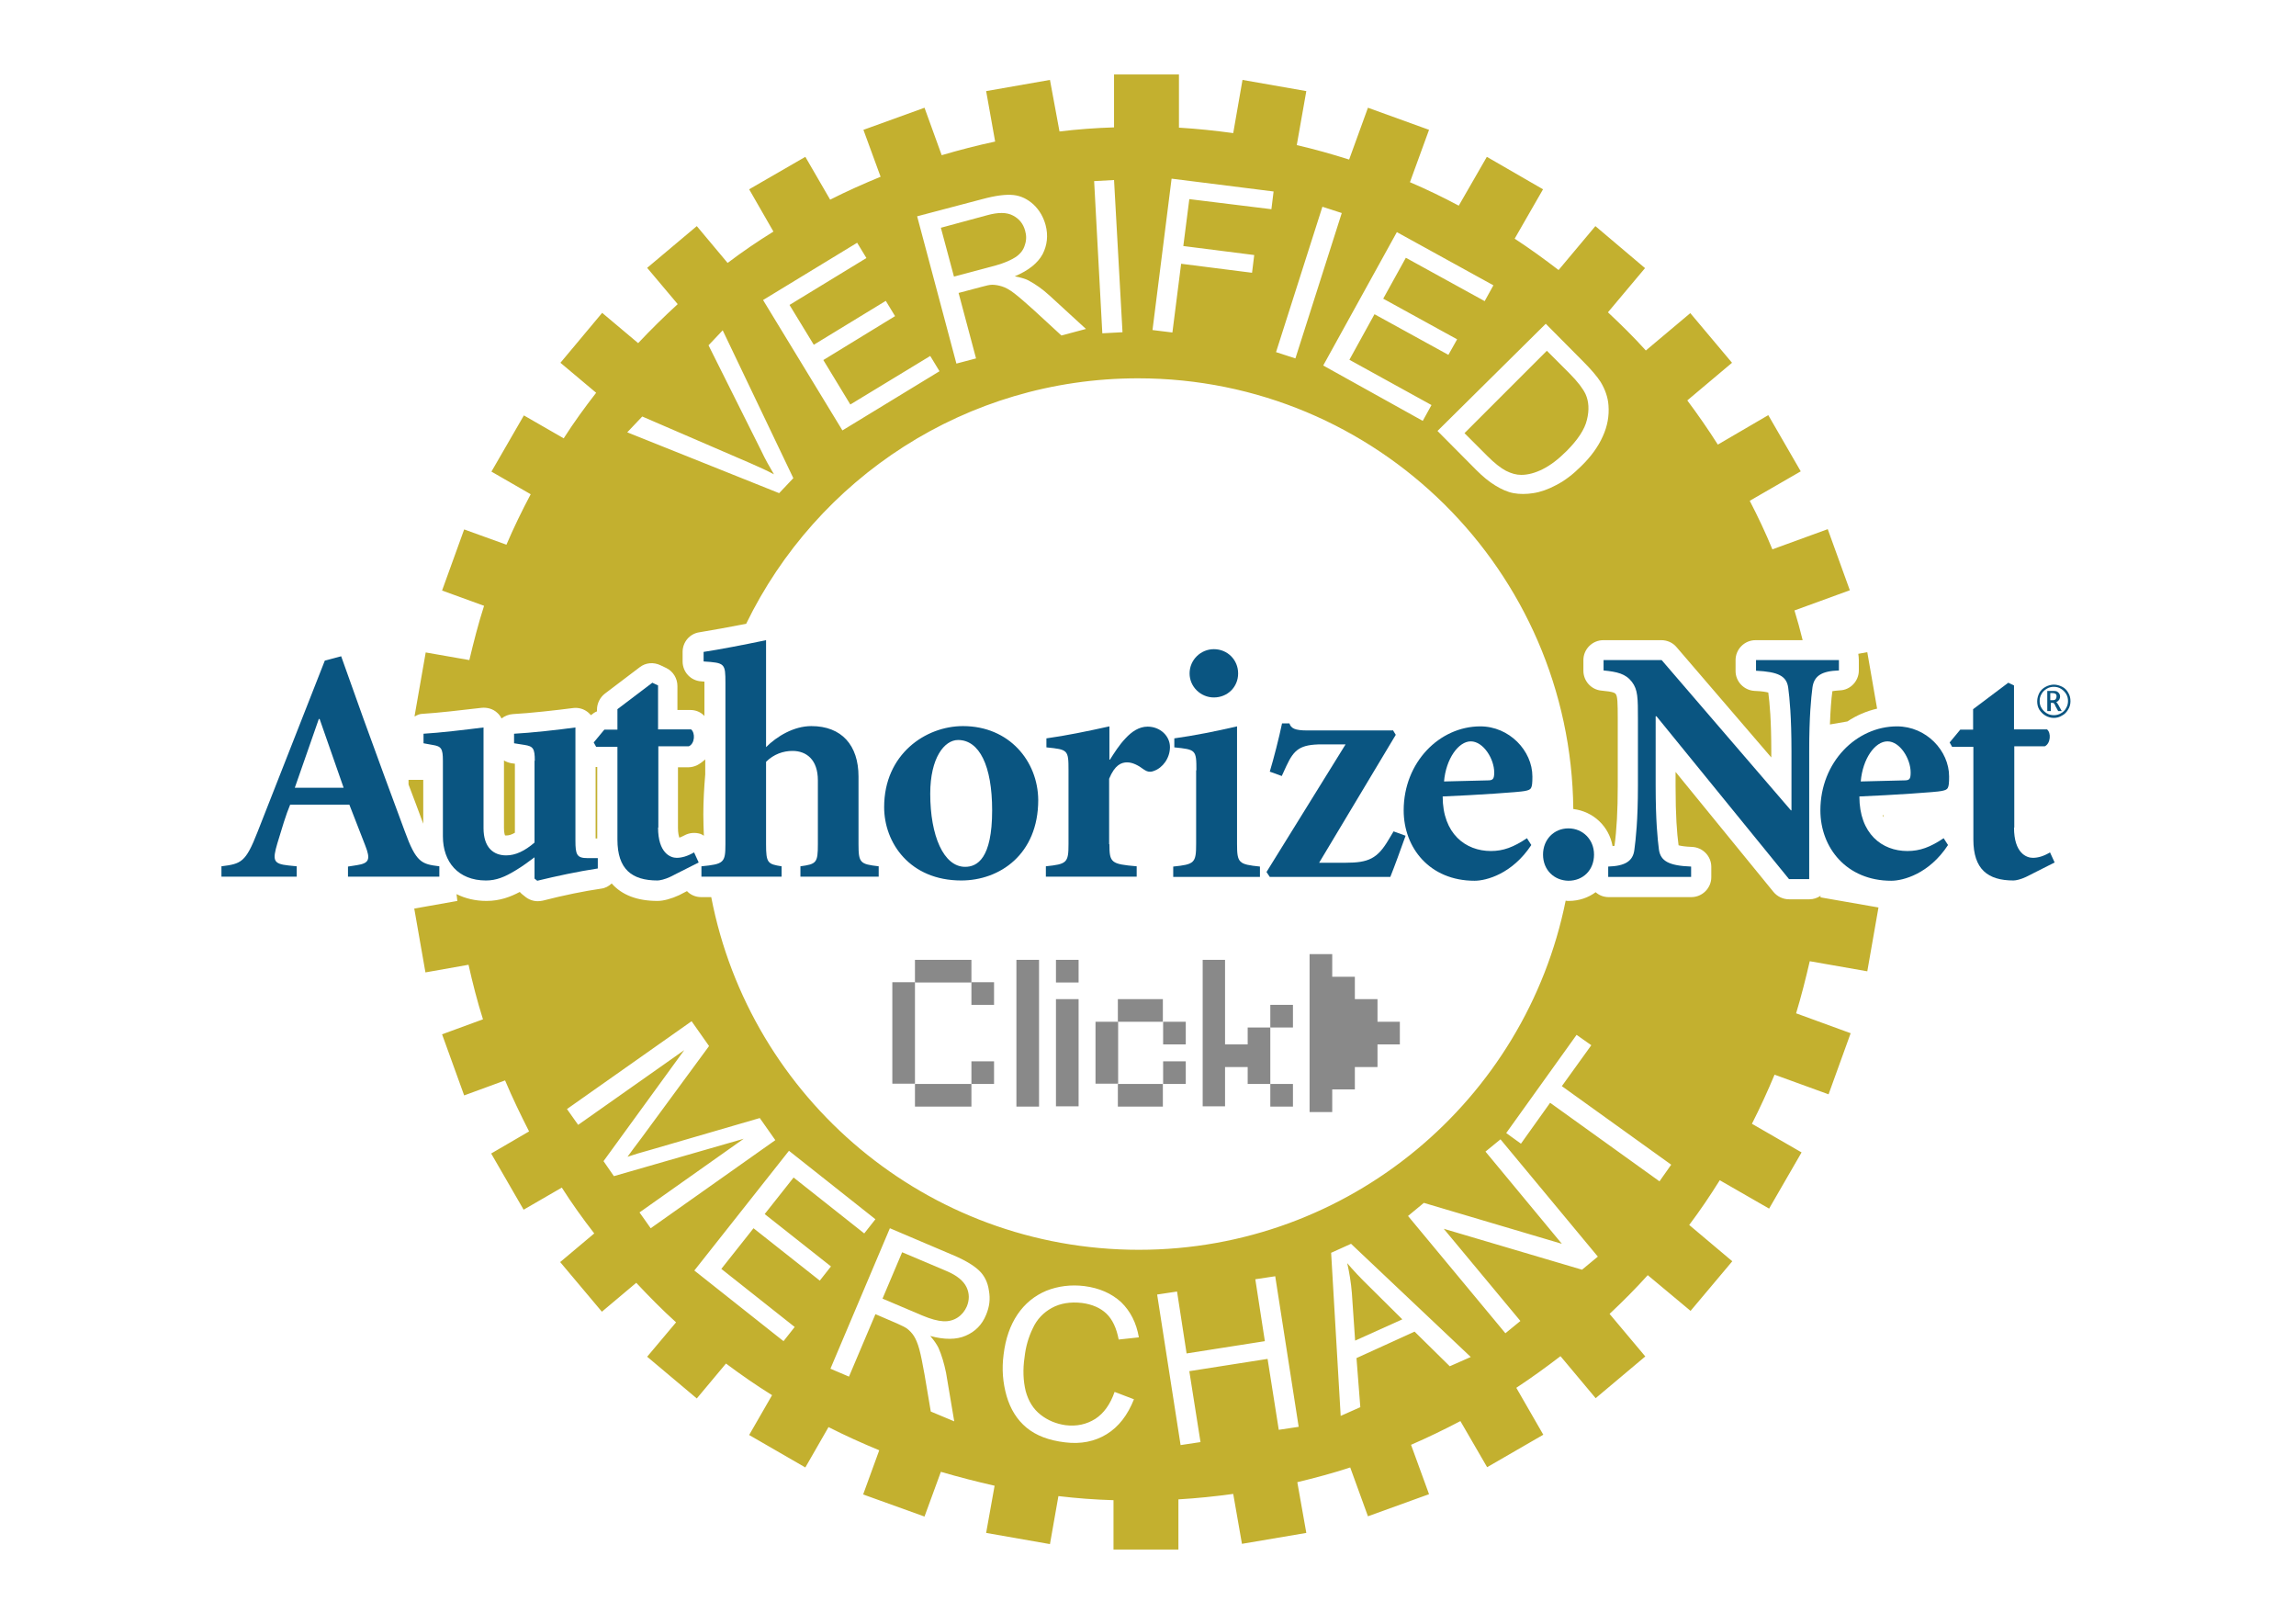 <?xml version="1.0" encoding="utf-8"?>
<!-- Generator: Adobe Illustrator 24.2.1, SVG Export Plug-In . SVG Version: 6.00 Build 0)  -->
<svg version="1.1" id="Layer_1" xmlns="http://www.w3.org/2000/svg" xmlns:xlink="http://www.w3.org/1999/xlink" x="0px" y="0px"
	 viewBox="0 0 841.9 595.3" style="enable-background:new 0 0 841.9 595.3;" xml:space="preserve">
<style type="text/css">
	.st0{fill:#C3B02F;}
	.st1{fill:#0A5581;}
	.st2{fill-rule:evenodd;clip-rule:evenodd;fill:#898989;}
</style>
<g>
	<path class="st0" d="M667.6,328.4c-1.2,0.8-2.6,1.3-4.1,1.3H656c-2.2,0-4.3-1-5.7-2.7l-35.9-44v5.1c0,11,0.5,17.4,1.1,21.8
		c0.7,0.2,2.2,0.5,5,0.6c3.9,0.2,7,3.4,7,7.3v3.8c0,4-3.3,7.3-7.3,7.3h-30.4c-1.8,0-3.5-0.7-4.7-1.8c-2.7,2-6.1,3.2-9.9,3.2
		c-0.4,0-0.7,0-1.1-0.1c-14.7,73-79.2,128-156.5,128c-77.8,0-142.6-55.6-156.8-129.3h-3.7c-2,0-3.9-0.8-5.2-2.2l-2.9,1.5
		c-2.8,1.3-5.7,2.1-7.9,2.1c-7.5,0-13.1-2.2-16.8-6.4c-1.1,1-2.3,1.7-3.9,1.9c-6.2,0.9-13.6,2.4-21.4,4.4c-0.6,0.1-1.2,0.2-1.8,0.2
		c-1.7,0-3.4-0.6-4.8-1.8l-1-0.8c-0.3-0.3-0.6-0.5-0.8-0.8c-3.4,1.8-7.3,3.3-12.2,3.3c-4.1,0-7.8-0.9-11-2.5
		c0.1,0.8,0.2,1.7,0.3,2.5l-15.8,2.8l4.1,23.4l15.8-2.8c1.5,6.7,3.2,13.4,5.3,20l-15,5.5l8.1,22.4l15-5.5c2.7,6.4,5.7,12.6,8.8,18.7
		l-13.9,8.1l11.9,20.6l14-8.1c3.7,5.8,7.7,11.4,11.9,16.8l-12.5,10.5l15.3,18.2l12.6-10.6c4.7,5,9.5,9.9,14.6,14.5l-10.6,12.6
		l18.2,15.3l10.7-12.8c5.5,4.1,11.1,8,16.9,11.6l-8.4,14.6l20.6,11.9l8.5-14.8c6.1,3.1,12.3,5.9,18.6,8.5l-5.9,16.2L339,556l6-16.4
		c6.5,1.9,13.1,3.6,19.7,5.1l-3.1,17.3l23.4,4.1l3.1-17.6c6.7,0.8,13.4,1.3,20.2,1.5v18.1h23.8v-18.4c6.8-0.4,13.5-1.1,20.1-2
		l3.2,18.3L479,562l-3.3-18.6c6.6-1.6,13-3.3,19.4-5.4l6.5,17.9l22.4-8.1l-6.6-18.1c6.2-2.7,12.2-5.6,18.1-8.7l9.8,16.9l20.6-11.9
		l-9.9-17.2c5.6-3.7,11-7.6,16.2-11.6l12.9,15.4l18.2-15.3l-13.1-15.6c4.8-4.5,9.5-9.2,14-14.2l15.7,13.1l15.3-18.2l-15.8-13.3
		c4-5.3,7.7-10.8,11.2-16.4l18.1,10.4l11.9-20.6l-18.2-10.5c3-5.9,5.7-11.8,8.3-18l19.8,7.2l8.1-22.4l-20-7.3
		c1.9-6.3,3.5-12.6,5-19.1l21.1,3.7l4.1-23.4l-21.2-3.7C667.5,329,667.5,328.7,667.6,328.4z M238.6,450.3l-4.1-5.8l38.2-27
		l-47.6,13.7l-3.8-5.5l29.6-40.7l-38.9,27.4l-4.1-5.8l45.7-32.2l6.4,9.1l-24.7,33.6c-2.3,3.1-4.1,5.4-5.2,7c2-0.7,5-1.6,9-2.7
		l39.5-11.5l5.7,8.1L238.6,450.3z M300.6,469.5l-24.3-19.2l-11.8,14.9l26.9,21.3l-4.1,5.2l-32.7-25.9l34.7-43.9l31.7,25.1l-4.1,5.2
		l-25.9-20.5l-10.6,13.4l24.3,19.2L300.6,469.5z M361.6,482c-1.5,3.7-4,6.2-7.5,7.7c-3.4,1.5-7.8,1.5-13,0.1c1.4,1.6,2.4,3.1,3,4.3
		c1.2,2.7,2.1,5.8,2.8,9.2l3,17.8l-8.6-3.6l-2.3-13.6c-0.7-3.9-1.3-7-1.9-9.2c-0.6-2.2-1.3-3.8-2-4.9c-0.7-1.1-1.6-2-2.5-2.7
		c-0.7-0.5-1.9-1.1-3.7-1.9l-7.9-3.4l-9.7,22.9l-6.8-2.9l21.8-51.5l22.8,9.7c4.6,1.9,7.9,3.9,9.9,5.8c2,1.9,3.2,4.4,3.6,7.3
		C363.2,476.3,362.8,479.1,361.6,482z M376.1,510c1,3.7,2.8,6.6,5.5,8.7c2.7,2.1,5.7,3.3,9.1,3.8c4.1,0.5,7.7-0.3,10.9-2.3
		c3.1-2,5.5-5.3,7.1-9.9l7.1,2.7c-2.3,5.8-5.6,10.1-10,12.8c-4.4,2.7-9.5,3.7-15.2,3c-6-0.7-10.7-2.5-14.2-5.4
		c-3.5-2.9-5.9-6.8-7.3-11.6c-1.4-4.9-1.8-9.9-1.1-15.2c0.7-5.8,2.4-10.7,5.1-14.7c2.7-4,6.3-6.9,10.6-8.7c4.3-1.7,9-2.3,13.9-1.7
		c5.5,0.7,10,2.7,13.5,5.9c3.4,3.3,5.6,7.6,6.5,12.9l-7.4,0.8c-0.8-4.2-2.3-7.4-4.5-9.5c-2.2-2.1-5.2-3.4-8.9-3.9
		c-4.3-0.5-8,0.1-11.1,1.8c-3.1,1.7-5.5,4.2-7,7.5c-1.6,3.3-2.6,6.8-3,10.5C375,502.1,375.2,506.3,376.1,510z M468.9,524.2l-4.1-26
		l-28.7,4.5l4.1,26l-7.3,1.1l-8.6-55.2l7.3-1.1l3.5,22.7l28.7-4.5l-3.5-22.7l7.3-1.1l8.6,55.2L468.9,524.2z M531.6,500.9l-12.9-12.7
		l-21.3,9.7l1.4,18l-7.2,3.2l-3.5-59.8l7.3-3.3l43.9,41.5L531.6,500.9z M580.1,465.5l-50.7-15l28.1,33.8l-5.5,4.5l-35.7-43l5.8-4.8
		l50.6,15l-28-33.8l5.5-4.5l35.7,43L580.1,465.5z M608.5,433.1l-40.1-28.8l-10.7,15l-5.4-3.9l25.8-36l5.4,3.8l-10.8,15l40.1,28.8
		L608.5,433.1z"/>
	<path class="st0" d="M347.1,466l-16.3-6.9l-7.2,17l14.6,6.2c3.1,1.3,5.7,2,7.7,2.1c2,0.1,3.8-0.4,5.3-1.4c1.5-1,2.6-2.4,3.3-4
		c1-2.4,1-4.8-0.1-7.1C353.3,469.6,350.9,467.6,347.1,466z"/>
	<path class="st0" d="M690.3,298.9c0.1,0.2,0.3,0.4,0.4,0.7v-0.7C690.6,298.9,690.5,298.9,690.3,298.9z"/>
	<path class="st0" d="M545.4,167.2c2.6,2.6,4.9,4.4,6.8,5.4c2,1,3.8,1.5,5.6,1.5c2.5,0,5.1-0.7,7.9-2.1c2.8-1.4,5.7-3.6,8.7-6.6
		c4.1-4.1,6.7-8,7.5-11.5c0.9-3.6,0.7-6.7-0.5-9.4c-0.9-1.9-2.8-4.5-5.9-7.6l-8.3-8.3L537,158.8L545.4,167.2z"/>
	<path class="st0" d="M681.6,242v3.8c0,3.9-3.1,7.2-7,7.3c-1.4,0.1-2.2,0.2-2.7,0.3c-0.4,2.9-0.7,6.7-0.9,12.2l6.4-1.1
		c3.3-2.2,7-3.8,10.9-4.7l-3.6-20.7l-3.3,0.6C681.5,240.4,681.6,241.2,681.6,242z"/>
	<path class="st0" d="M184.8,278.8v24.8c0,1.7,0.3,2.5,0.4,2.7c0,0,0,0,0,0c0.1,0,0.2,0,0.5,0c0.9,0,1.9-0.3,3.1-1V280l-1.4-0.2
		C186.5,279.6,185.6,279.3,184.8,278.8z"/>
	<path class="st0" d="M218.4,307.4l0.6,0v-26.2h-0.5c0,0,0,0-0.1,0V307.4z"/>
	<path class="st0" d="M155.2,302v-16.1h-5.4v1.7C151.6,292.2,153.3,297,155.2,302z"/>
	<path class="st0" d="M495.7,474l1.2,17.5l17.3-7.8L502.4,472c-3.6-3.5-6.4-6.5-8.4-8.9C494.8,466.6,495.4,470.3,495.7,474z"/>
	<path class="st0" d="M255.5,280.6c-0.9,0.4-2,0.7-3,0.7h-3.9v22.2c0,1.9,0.3,3,0.5,3.6c0.4-0.1,1-0.4,1.8-0.8
		c1.8-1,3.9-1.2,5.9-0.6c0.5,0.2,0.9,0.4,1.3,0.7c-0.1-2.6-0.2-5.3-0.2-7.9c0-4.9,0.3-9.8,0.7-14.6v-5.5
		C257.7,279.2,256.7,280,255.5,280.6z"/>
	<path class="st0" d="M372.5,94.2c1.7-1.2,2.8-2.6,3.3-4.4c0.6-1.7,0.6-3.5,0.1-5.2c-0.7-2.6-2.2-4.4-4.5-5.6
		c-2.3-1.2-5.4-1.2-9.4-0.1L345,83.5l4.8,17.9l15.4-4.1C368.4,96.4,370.8,95.3,372.5,94.2z"/>
	<path class="st0" d="M155,261.7c5.3-0.3,14.8-1.4,21.6-2.2c2.1-0.2,4.2,0.4,5.7,1.8c0.7,0.6,1.2,1.3,1.6,2.1
		c1.2-0.9,2.6-1.5,4.2-1.6c6-0.3,16.6-1.5,21.9-2.2c2.1-0.3,4.2,0.3,5.8,1.7c0.3,0.3,0.6,0.6,0.9,0.9c0.7-0.6,1.4-1.1,2.2-1.4v-0.6
		c0-2.3,1.1-4.5,2.9-5.9l12.8-9.7c2.2-1.7,5.1-1.9,7.6-0.7l2.1,1c2.5,1.2,4.1,3.8,4.1,6.6v8.8h4.8c1.7,0,3.4,0.6,4.7,1.8
		c0.2,0.1,0.3,0.3,0.4,0.5v-12.2c0-0.1,0-0.3,0-0.5c-0.4,0-0.8-0.1-1.1-0.1c-3.9-0.2-6.9-3.4-6.9-7.3V239c0-3.6,2.6-6.7,6.2-7.2
		c4.3-0.7,10.9-1.9,17.1-3.1c25.9-53.3,80.5-90,143.7-90c87.6,0,158.7,70.5,159.6,157.9c7.3,0.9,13.1,6.3,14.4,13.6
		c0.2,0,0.5-0.1,0.7-0.1c0.8-5.8,1.2-12.9,1.2-22v-24.3c0-6.3-0.1-8.4-0.7-9.3c-0.3-0.4-0.7-0.9-5.2-1.3c-3.8-0.3-6.7-3.5-6.7-7.3
		V242c0-4,3.3-7.3,7.3-7.3h21.3c2.1,0,4.2,0.9,5.6,2.6l34.7,40.4v-2.1c0-11.6-0.6-17.9-1.1-21.7c-0.8-0.2-2.2-0.5-5-0.6
		c-3.9-0.2-7-3.4-7-7.3V242c0-4,3.3-7.3,7.3-7.3h17.3c-0.9-3.7-1.9-7.3-3-10.9l20.3-7.4l-8.1-22.4l-20.3,7.4
		c-2.5-6.1-5.3-12-8.3-17.8l18.7-10.8l-11.9-20.6L629.9,163c-3.5-5.5-7.3-11-11.2-16.2l16.4-13.8l-15.3-18.2l-16.3,13.7
		c-4.4-4.9-9.1-9.5-13.9-14l13.6-16.2L585,82.9L571.5,99c-5.2-4-10.6-7.9-16.1-11.5l10.4-18.1l-20.6-11.9l-10.3,17.9
		c-5.8-3.1-11.8-6-17.9-8.6l7-19.2l-22.4-8.1l-6.9,19c-6.3-2-12.7-3.8-19.2-5.3l3.5-19.8l-23.4-4.1l-3.4,19.5
		c-6.6-0.9-13.2-1.6-19.9-2V27.3h-23.8v19.4c-6.7,0.2-13.4,0.7-20,1.5L385,29.3l-23.4,4.1l3.3,18.5c-6.6,1.4-13.1,3.1-19.6,5
		L339,39.5l-22.4,8.1l6.3,17.2c-6.3,2.6-12.4,5.3-18.5,8.4l-9.1-15.7l-20.6,11.9l8.9,15.5c-5.8,3.6-11.4,7.4-16.8,11.5l-11.3-13.5
		l-18.2,15.3l11.2,13.3c-5,4.6-9.9,9.4-14.5,14.3l-13.2-11.1L205.5,133l13.1,11c-4.2,5.4-8.2,10.9-11.9,16.7l-14.6-8.4l-11.9,20.6
		l14.4,8.3c-3.2,6-6.2,12.2-8.9,18.5l-15.5-5.6l-8.1,22.4l15.4,5.6c-2.1,6.5-3.8,13.2-5.4,19.9l-16-2.8l-4.1,23.4l0.2,0
		C153,262.1,154,261.7,155,261.7z M566.8,118.7l13.6,13.7c3.1,3.1,5.2,5.6,6.5,7.6c1.7,2.8,2.7,5.7,2.9,8.6
		c0.3,3.9-0.4,7.7-2.1,11.4c-1.7,3.8-4.3,7.4-7.9,10.9c-3,3-6,5.3-9.1,6.9c-3,1.6-5.8,2.6-8.5,3c-2.6,0.4-5,0.4-7.2,0
		c-2.2-0.4-4.4-1.4-6.7-2.8c-2.3-1.4-4.6-3.3-7-5.7l-14.2-14.3L566.8,118.7z M512.2,85.1l35.4,19.5l-3.2,5.8l-28.9-15.9l-8.3,15
		l27.1,14.9l-3.2,5.7l-27.1-14.9l-9.2,16.7l30.1,16.6l-3.2,5.8L485.2,134L512.2,85.1z M484.9,75.8l7.1,2.3l-17,53.3l-7.1-2.3
		L484.9,75.8z M429.6,65.5l37.4,4.7l-0.8,6.5L436.1,73l-2.2,17.2l26,3.3l-0.8,6.5l-26-3.3l-3.2,25.2l-7.3-0.9L429.6,65.5z M408.5,66
		l3.1,55.8l-7.4,0.4l-3-55.8L408.5,66z M360.2,73c4.8-1.3,8.6-1.8,11.4-1.5c2.8,0.3,5.2,1.5,7.4,3.5c2.2,2.1,3.6,4.6,4.4,7.5
		c1,3.8,0.6,7.4-1.1,10.7c-1.8,3.3-5.2,6-10.2,8.1c2.1,0.4,3.8,0.9,5,1.5c2.6,1.4,5.2,3.2,7.8,5.6l13.3,12.2l-9,2.4l-10.1-9.3
		c-3-2.7-5.3-4.7-7.1-6.1c-1.8-1.4-3.3-2.2-4.6-2.6c-1.3-0.4-2.5-0.6-3.6-0.6c-0.9,0-2.2,0.3-4,0.8l-8.3,2.2l6.4,24l-7.2,1.9
		l-14.4-54L360.2,73z M314.3,89l3.4,5.6l-28.2,17.2l8.9,14.6l26.4-16.1l3.4,5.6L301.9,132l9.9,16.3l29.3-17.8l3.4,5.6l-35.6,21.7
		L279.8,110L314.3,89z M235.5,152.7l39.6,17.1c3.2,1.4,6.1,2.7,8.7,4.1c-1.6-2.7-3.2-5.5-4.6-8.5l-19.4-38.8l5.2-5.5l25.9,54.2
		l-5.2,5.5L230,158.5L235.5,152.7z"/>
</g>
<g>
	<path class="st1" d="M116.9,263.6h0.3l8.8,25.2h-17.9L116.9,263.6 M127.6,321.4h33.5v-3.8c-6.5-0.8-8.5-1.3-12.7-12.9
		c-4.6-12.4-10-27-15.2-41.4l-8.1-22.7l-6,1.6l-24.7,62.9c-4.3,11-5.9,11.6-13.2,12.5v3.8h27.6v-3.8l-3-0.3
		c-5.7-0.6-5.9-1.9-4.1-8.1c1.6-5.3,3.2-10.7,4.7-14.2h21.7c1.8,4.5,4.2,10.9,5.8,14.9c2.1,5.3,1.4,6.6-3.1,7.3l-3.2,0.5V321.4z"/>
	<path class="st1" d="M196.1,278.9c0-4.5-0.6-5.3-3.8-5.8l-3.8-0.6V269c6.1-0.3,16.8-1.5,22.5-2.3v41.5c0,5.1,0.5,6.4,4.4,6.4h3.8
		v3.8c-7.3,1.1-15.2,2.8-22.2,4.5l-1-0.8v-7.8c-2.3,1.7-4.4,3.3-7.1,4.9c-3.8,2.3-6.9,3.6-10.7,3.6c-10.2,0-15.8-6.8-15.8-16.2
		v-27.7c0-4.5-0.6-5.3-3.8-5.8l-3.3-0.6V269c5.6-0.3,15.7-1.5,22-2.3v36.9c0,7.2,3.7,10,8.3,10c3.4,0,6.8-1.6,10.4-4.7V278.9"/>
	<path class="st1" d="M241.3,303.4c0,9.4,4.6,11.1,6.8,11.1c1.9,0,4-0.6,6.4-2l1.7,3.7l-10.5,5.3c-1.9,0.9-3.8,1.3-4.6,1.3
		c-9.4,0-14.7-4.1-14.7-15v-34h-7.8l-0.9-1.6l3.9-4.7h4.8v-7.5l12.8-9.7l2.1,1v16.1h12.1c1.6,1.3,1.4,5.2-0.8,6.2h-11.2V303.4"/>
	<path class="st1" d="M280.8,274c4.1-4.1,10.3-7.8,16.7-7.8c11.1,0,17.3,7,17.3,18.5v24.8c0,6.9,0.6,7.3,7.4,8.1v3.8h-28.7v-3.8
		c5.9-0.8,6.4-1.3,6.4-8.1v-23.4c0-7.6-4.2-10.8-9.3-10.8c-3.4,0-6.9,1.2-9.7,4v30.2c0,6.9,0.6,7.3,5.7,8.1v3.8h-29.4v-3.8
		c8.2-0.8,8.8-1.3,8.8-8.1v-59.1c0-7.2-0.2-7.4-8-7.9V239c5.4-0.8,14.8-2.6,22.9-4.3V274"/>
	<path class="st1" d="M341.1,291c0-13.2,5.2-19.7,10.2-19.7c7.8,0,12.5,9.4,12.5,25.8c0,17.7-5.5,20.7-9.9,20.7
		C346,317.8,341.1,306.4,341.1,291 M353.1,266.2c-13.7,0-28.9,10.3-28.9,29.7c0,13.1,9.4,26.9,28.3,26.9c14.1,0,28.2-9.6,28.2-29.5
		C380.6,279.1,370.1,266.2,353.1,266.2z"/>
	<path class="st1" d="M406.8,309.5c0,6.8,0.6,7.3,10,8.1v3.8h-33.3v-3.8c7.7-0.8,8.3-1.3,8.3-8.1v-27.1c0-7.5-0.2-7.6-8.1-8.4v-3.3
		c7.2-1,15-2.6,23.1-4.4v12.2h0.2c1.6-2.5,3.4-5.4,5.7-7.8c2.3-2.5,5-4.3,8.1-4.3c4.6,0,8.2,3.4,8.2,7.5c0,4.1-2.7,7.6-5.8,8.7
		c-1.6,0.7-2.8,0.2-3.8-0.5c-2.1-1.6-4.2-2.6-6.1-2.6c-2.1,0-4.5,0.9-6.6,6V309.5"/>
	<path class="st1" d="M438.7,282.4c0-7.5-0.2-7.6-8.1-8.4v-3.3c7.2-1,15.3-2.6,23-4.4v43.1c0,7,0.6,7.5,8.4,8.3v3.8h-31.8v-3.8
		c7.8-0.8,8.4-1.3,8.4-8.3V282.4 M454,246.9c0,5-3.9,8.8-8.9,8.8c-4.8,0-8.9-3.9-8.9-8.8c0-5,4.1-8.9,8.9-8.9
		C450.1,238,454,241.9,454,246.9z"/>
	<path class="st1" d="M510.7,267.6l1.1,1.8l-28.1,46.9h9.7c8.4,0,11.7-1.5,15.8-8.5l1.8-3l4.4,1.6c-2.2,6.1-3.8,10.6-5.6,15.1h-44.2
		l-1.2-1.8l29-46.8h-8.6c-8.1,0-10.3,1.9-13.1,7.9l-1.7,3.7l-4.4-1.6c1.4-4.6,3.4-12.4,4.5-17.7h2.7c0.6,1.8,1.9,2.6,6.6,2.6H510.7"
		/>
	<path class="st1" d="M529.5,286.5c0.7-8.3,5.3-14.7,9.8-14.7c4.6,0,8.6,6.4,8.6,11.4c0,2.4-0.5,2.9-2.3,2.9L529.5,286.5
		 M559.9,307.3c-4.9,3.3-8.7,4.7-13.2,4.7c-9.3,0-17.7-6.3-17.7-20c12.2-0.5,28.4-1.6,30.1-2c2.4-0.5,2.8-0.7,2.8-5.3
		c0-9.5-8.5-18.4-19.1-18.4c-14.9,0-28.1,13.1-28.1,30.8c0,13.7,9.5,25.8,26,25.8c4.3,0,13.8-2.5,20.8-13.1L559.9,307.3z"/>
	<path class="st1" d="M565.8,313.3c0-5.5,4-9.6,9.3-9.6c5.3,0,9.4,4.1,9.4,9.6c0,5.7-4,9.6-9.4,9.6
		C569.9,322.8,565.8,319,565.8,313.3"/>
	<path class="st1" d="M663.4,322.3H656l-48.6-59.7h-0.3V288c0,12.9,0.7,19.6,1.2,23.5c0.6,4.2,3.7,5.9,11.8,6.2v3.8h-30.4v-3.8
		c6.1-0.2,9.1-1.9,9.6-6.2c0.5-3.8,1.3-10.6,1.3-23.5v-24.3c0-7.8,0-10.8-2.2-13.7c-2.3-3-5.4-3.7-10.4-4.2V242h21.3l47.4,55.1h0.2
		v-21.6c0-12.8-0.7-19.6-1.2-23.4c-0.6-4.3-3.7-5.8-11.8-6.2V242h30.4v3.8c-6.2,0.2-9.1,1.9-9.7,6.2c-0.5,3.9-1.2,10.6-1.2,23.4
		V322.3"/>
	<path class="st1" d="M682.3,286.5c0.7-8.3,5.2-14.7,9.8-14.7c4.6,0,8.5,6.4,8.5,11.4c0,2.4-0.4,2.9-2.3,2.9L682.3,286.5
		 M712.7,307.3c-4.9,3.3-8.7,4.7-13.3,4.7c-9.3,0-17.6-6.3-17.6-20c12.1-0.5,28.4-1.6,30.1-2c2.4-0.5,2.8-0.7,2.8-5.3
		c0-9.5-8.4-18.4-19.1-18.4c-14.9,0-28.1,13.1-28.1,30.8c0,13.7,9.6,25.8,26,25.8c4.3,0,13.9-2.5,20.8-13.1L712.7,307.3z"/>
	<path class="st1" d="M738.5,303.4c0,9.4,4.6,11.1,6.9,11.1c1.9,0,4-0.6,6.3-2l1.7,3.7l-10.5,5.3c-1.9,0.9-3.7,1.3-4.6,1.3
		c-9.4,0-14.7-4.1-14.7-15v-34h-7.8l-0.9-1.6l3.9-4.7h4.7v-7.5l12.9-9.7l2.1,1v16.1h12.1c1.6,1.3,1.3,5.2-0.8,6.2h-11.2V303.4"/>
	<path class="st1" d="M753.1,263.2c-1.1,0-2.1-0.3-3-0.8c-0.9-0.5-1.7-1.3-2.3-2.2c-0.6-1-0.8-2-0.8-3.1c0-1.1,0.3-2.1,0.8-3.1
		c0.5-0.9,1.3-1.7,2.3-2.2c0.9-0.5,2-0.8,3-0.8c1.1,0,2.1,0.3,3.1,0.8c1,0.5,1.7,1.3,2.2,2.2c0.6,1,0.8,2,0.8,3.1
		c0,1.1-0.3,2.2-0.9,3.1c-0.6,1-1.3,1.7-2.3,2.2C755.2,262.9,754.2,263.2,753.1,263.2 M753.1,262.2c0.9,0,1.8-0.2,2.6-0.7
		c0.8-0.4,1.5-1.1,1.9-1.9c0.5-0.8,0.7-1.7,0.7-2.6c0-0.9-0.2-1.8-0.7-2.6c-0.5-0.8-1.1-1.4-1.9-1.9c-0.8-0.5-1.7-0.7-2.6-0.7
		c-0.9,0-1.8,0.2-2.6,0.7c-0.8,0.5-1.5,1.1-1.9,1.9c-0.5,0.8-0.7,1.7-0.7,2.6c0,1,0.2,1.8,0.7,2.6c0.5,0.8,1.1,1.4,1.9,1.9
		C751.3,262,752.2,262.2,753.1,262.2z M751.9,260.7h-1.2v-7.4h2.4c0.6,0,1,0.1,1.3,0.3c0.3,0.2,0.5,0.4,0.7,0.7
		c0.2,0.3,0.3,0.7,0.3,1c0,0.4-0.1,0.8-0.3,1.2c-0.3,0.4-0.6,0.7-1.1,0.9c0.2,0.2,0.5,0.5,0.8,1.1l1.2,2.2h-1.3l-1-1.8l-0.2-0.5
		c-0.3-0.5-0.5-0.7-0.6-0.7h-0.9V260.7z M751.9,256.7h0.8c0.5,0,0.9-0.1,1.1-0.4c0.2-0.3,0.3-0.6,0.3-1c0-0.2,0-0.4-0.1-0.6
		c-0.1-0.2-0.2-0.3-0.4-0.4c-0.2-0.1-0.5-0.2-0.9-0.2h-0.9V256.7z"/>
</g>
<g>
	<polygon class="st2" points="505.1,374.6 505.1,366.3 496.8,366.3 496.8,358.1 488.5,358.1 488.5,349.8 480.2,349.8 480.2,407.7 
		488.5,407.7 488.5,399.4 496.8,399.4 496.8,391.2 505.1,391.2 505.1,382.9 513.3,382.9 513.3,374.6 	"/>
	<rect x="335.5" y="351.9" class="st2" width="20.7" height="8.3"/>
	<rect x="409.9" y="366.3" class="st2" width="16.5" height="8.3"/>
	<rect x="426.5" y="374.6" class="st2" width="8.3" height="8.3"/>
	<rect x="426.5" y="389.1" class="st2" width="8.3" height="8.3"/>
	<rect x="409.9" y="397.4" class="st2" width="16.5" height="8.3"/>
	<rect x="401.7" y="374.6" class="st2" width="8.3" height="22.7"/>
	<rect x="356.2" y="360.1" class="st2" width="8.3" height="8.3"/>
	<rect x="465.8" y="368.4" class="st2" width="8.3" height="8.3"/>
	<rect x="465.8" y="397.4" class="st2" width="8.3" height="8.3"/>
	<polygon class="st2" points="457.5,382.9 449.2,382.9 449.2,351.9 441,351.9 441,405.6 449.2,405.6 449.2,391.2 457.5,391.2 
		457.5,397.4 465.8,397.4 465.8,376.7 457.5,376.7 	"/>
	<rect x="356.2" y="389.1" class="st2" width="8.3" height="8.3"/>
	<rect x="335.5" y="397.4" class="st2" width="20.7" height="8.3"/>
	<rect x="327.2" y="360.1" class="st2" width="8.3" height="37.2"/>
	<rect x="372.7" y="351.9" class="st2" width="8.3" height="53.8"/>
	<rect x="387.2" y="366.3" class="st2" width="8.3" height="39.3"/>
	<rect x="387.2" y="351.9" class="st2" width="8.3" height="8.3"/>
</g>
</svg>
